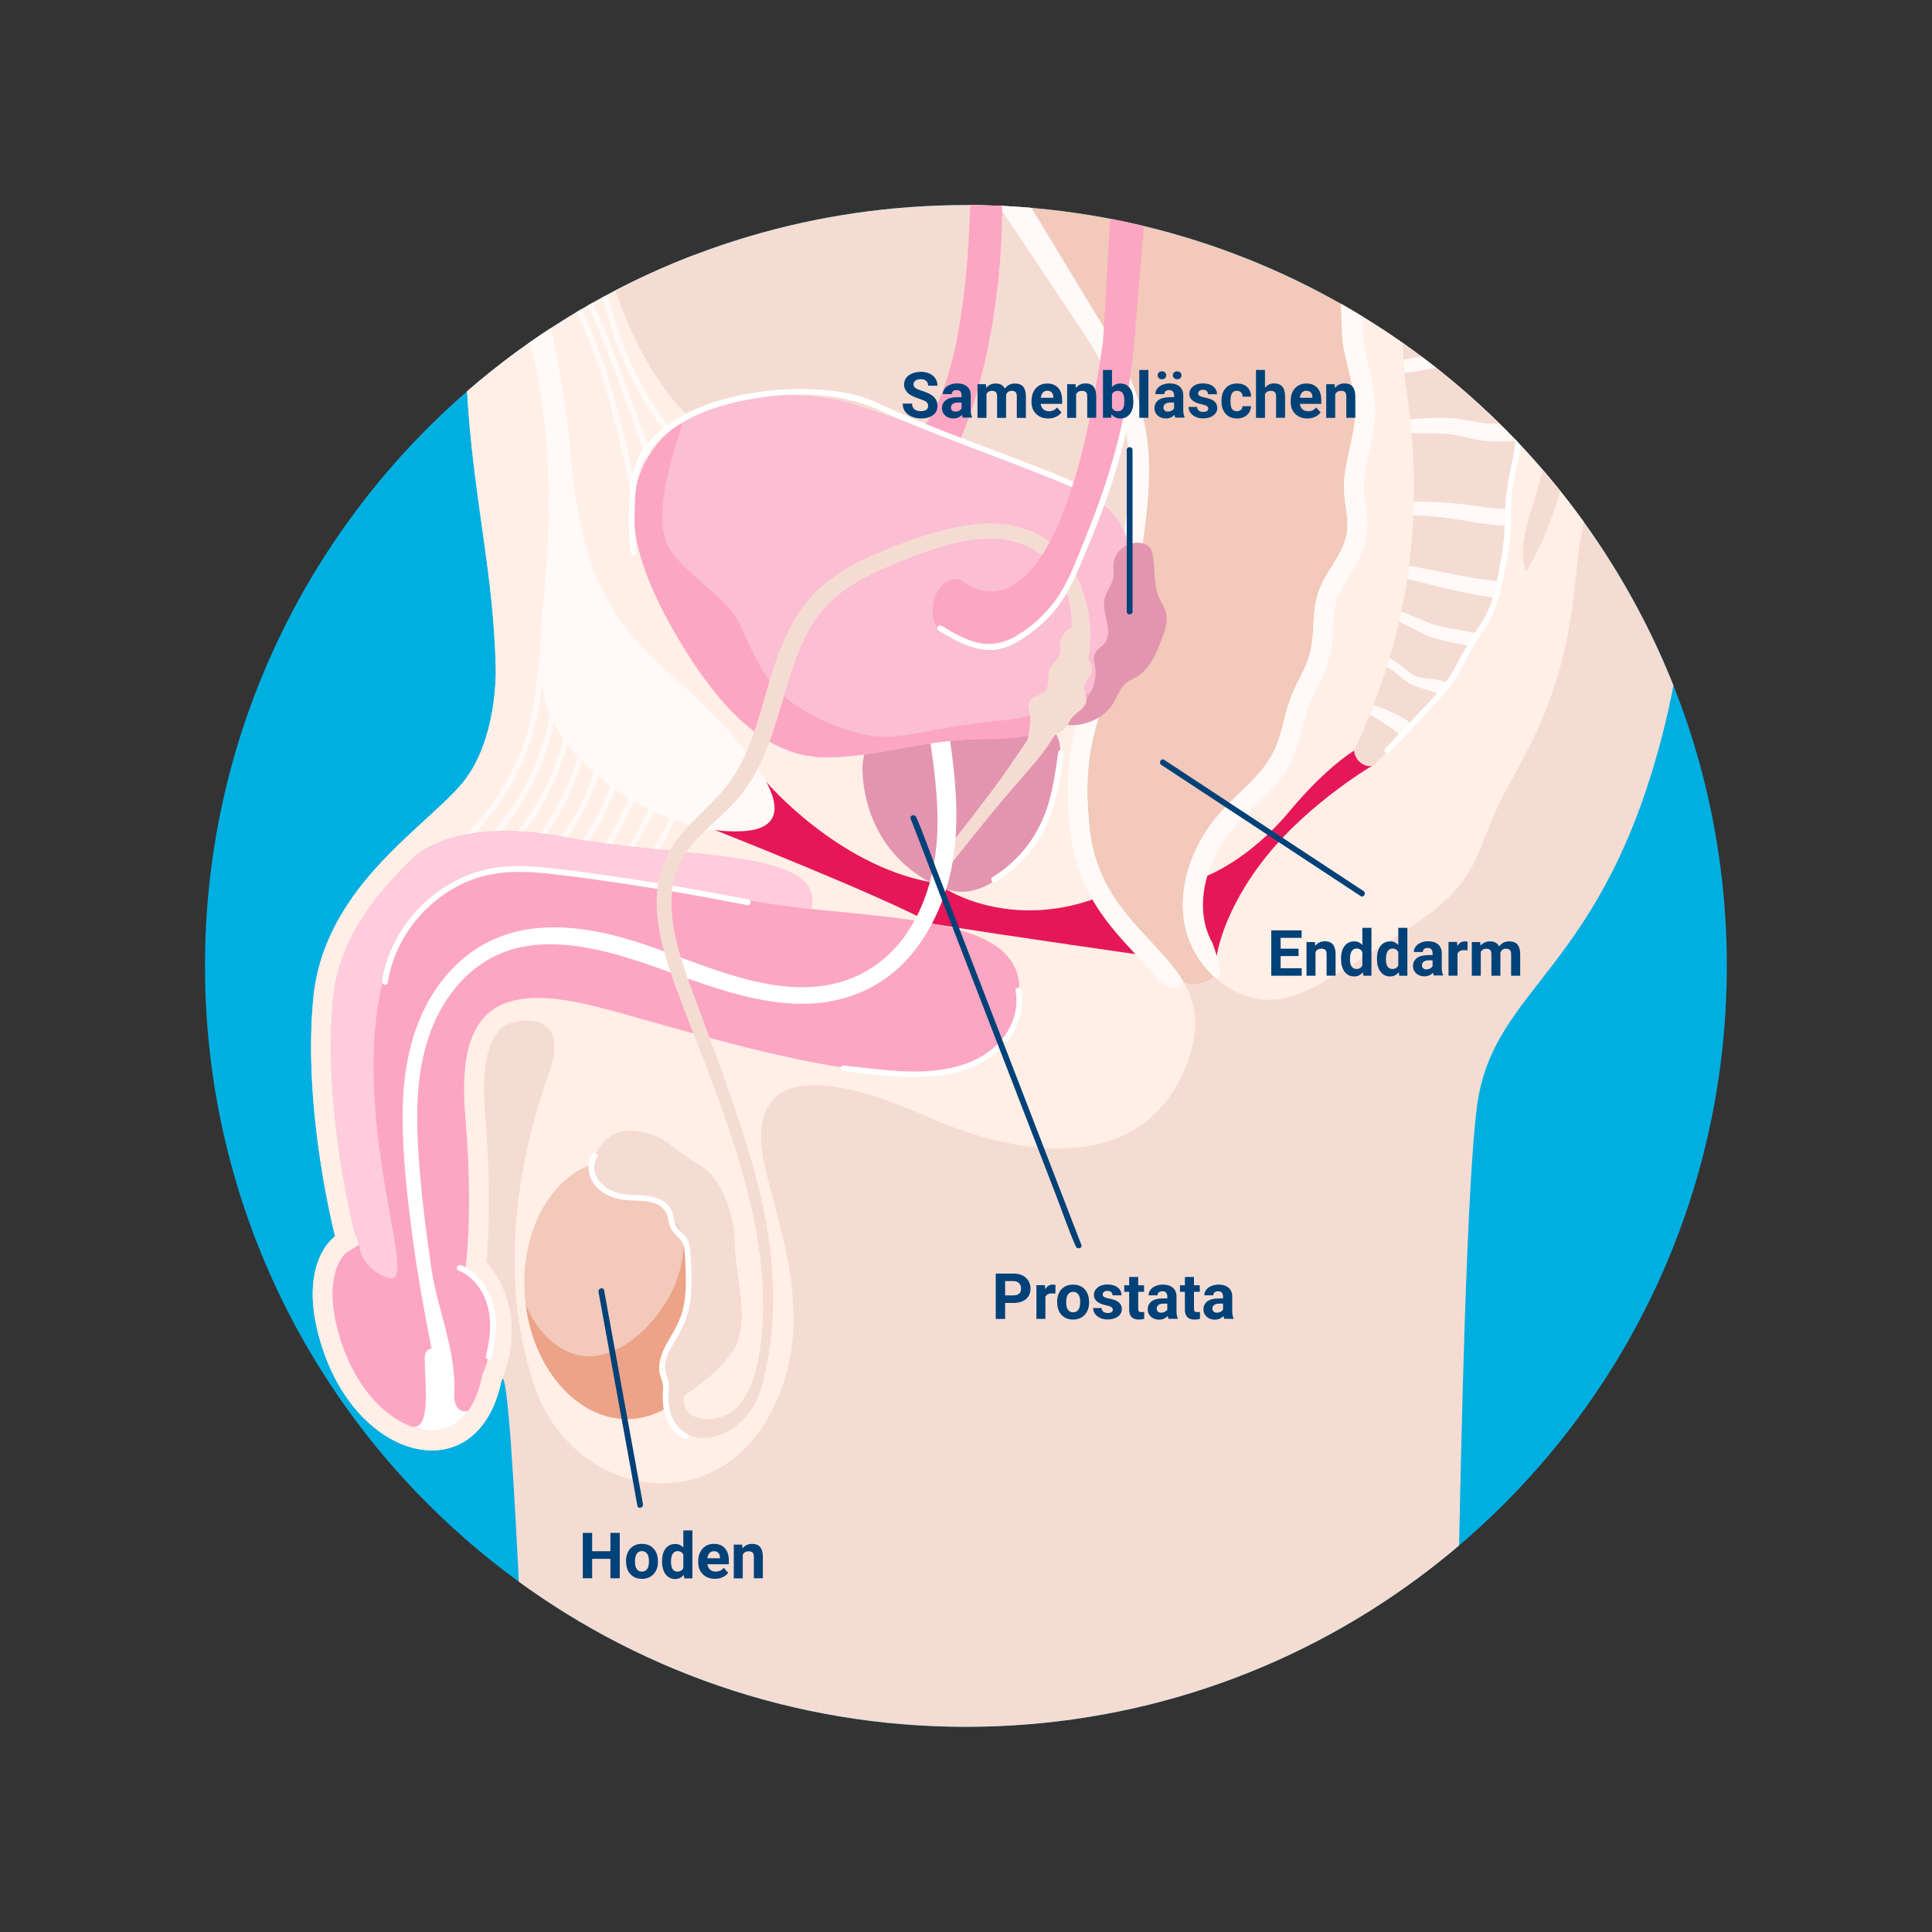 <?xml version="1.0" encoding="UTF-8"?>
<svg xmlns="http://www.w3.org/2000/svg" xmlns:xlink="http://www.w3.org/1999/xlink" version="1.1" x="0px" y="0px" viewBox="0 0 2000 2000" style="enable-background:new 0 0 2000 2000;" xml:space="preserve">
<rect x="0" y="0" width="2000" height="2000" fill="#333333" stroke="none"/>
<style type="text/css">
	.st0{fill:url(#SVGID_1_);}
	.st1{fill:#00AFE1;}
	.st2{clip-path:url(#SVGID_00000052803061622225833350000015162670273611456388_);}
	.st3{fill:#F5DCD3;}
	.st4{fill:#F2C9BA;}
	.st5{fill:#FFEFE6;}
	.st6{fill:#FFFAF7;}
	.st7{fill:#E61759;}
	.st8{fill:#FCA6C3;}
	.st9{fill:#FFCCDD;}
	.st10{fill:#E395B0;}
	.st11{fill:#FFFFFF;}
	.st12{fill:#FBBED3;}
	.st13{fill:#EDA387;}
	.st14{fill:#004178;}
	.st15{clip-path:url(#SVGID_00000034077337676390208960000003621589443756181649_);}
	.st16{fill:#F4F5F5;}
	.st17{fill:#FFD103;}
	.st18{clip-path:url(#SVGID_00000092450383618823478290000002955492825053134236_);}
	.st19{display:none;}
</style>
<g id="Слой_2">
	<g>
		<path class="st1" d="M1787.6,1000c0,260.2-126.1,490.9-320.6,634.3c-130.7,96.4-292.2,153.3-467.1,153.3    c-179.5,0-344.9-60-477.4-161.1c-188.6-143.9-310.3-371-310.3-626.6c0-231.1,99.5-438.9,258-583c32.9-29.9,68.4-57.1,106-81.1    c122.3-78.2,267.7-123.5,423.6-123.5s301.3,45.3,423.6,123.5c112.9,72.1,206.1,172.2,270,290.5    C1753.6,737.5,1787.6,864.8,1787.6,1000z"></path>
		<g>
			<defs>
				<path id="SVGID_00000026869795877471605420000005354930732841824385_" d="M1787.6,1000c0,260.2-126.1,490.9-320.6,634.3      c-130.7,96.4-292.2,153.3-467.1,153.3c-179.5,0-344.9-60-477.4-161.1c-188.6-143.9-310.3-371-310.3-626.6      c0-231.1,99.5-438.9,258-583c32.9-29.9,68.4-57.1,106-81.1c122.3-78.2,267.7-123.5,423.6-123.5s301.3,45.3,423.6,123.5      c112.9,72.1,206.1,172.2,270,290.5C1753.6,737.5,1787.6,864.8,1787.6,1000z"></path>
			</defs>
			<clipPath id="SVGID_00000013160443333356506050000011017857407880461708_">
				<use xlink:href="#SVGID_00000026869795877471605420000005354930732841824385_" style="overflow:visible;"></use>
			</clipPath>
			<g style="clip-path:url(#SVGID_00000013160443333356506050000011017857407880461708_);">
				<path class="st3" d="M1741.9,638.9c-2.8,34.3-8.6,71.2-18.2,110.6c-63,257.5-177.4,269-194.6,394.9      c-10.5,77.2-16.8,339.3-20,530.3c-134.3,99.1-300.3,157.6-480,157.6c-184.4,0-354.5-61.7-490.6-165.5      c-5.8-125-13.4-253.8-19.2-238.2c-23.2,113.5-144.4,87.3-184.5-30c-30.6-89.7,12.1-118.8,12.1-118.8s-34-129.7-22.5-247.1      c3.9-40,19.4-73.7,39.6-102.5c39-55.8,95.2-93.4,117.8-123.6c30.7-40.9,31.7-102.4,31.5-115c0-0.8,0-1.5-0.1-2.3      c-2.3-93.5-20.9-165.2-28.4-265.7c-1.9-25.6-3.1-53.2-3.1-83.4h1201.9C1683.6,340.3,1757.5,449.1,1741.9,638.9z"></path>
				<path class="st4" d="M1442.4,340.3L1398.6,827c0,0-118.4,170.4-141.5,184.4c-23.1,13.9-32.4,4.2-32.4,4.2l-191.6,3.3      L863.3,340.3L1033,183.6h315.9L1442.4,340.3z"></path>
				<path class="st5" d="M1228.6,1101.5c-42.9,111.6-166,100.2-269,54.4c-103-45.8-167.5-45.7-171.7,14.9      c-4.2,60.5,71.7,181,7.9,295.5c-61.4,110.2-204.3,80.4-242.2-30.7c-41.8-122.8-12.4-248.6,14.9-325.3      c26.1-73.2-49-54.1-52.2-43.3L363.9,930.3c39-55.8,95.2-93.4,117.8-123.6c30.7-40.9,31.7-102.4,31.5-115c0-0.8,0-1.5-0.1-2.3      c-2.9-117.3-31.5-200.3-31.5-349.1l174.2-87.1l487.8,87.1c60.1,100.6,49.1,153.1,33.4,263.3c-0.5,3.5-1,7-1.6,10.3      c-18.2,110.9-60.9,130.5-47.1,246.6C1142.8,980.1,1271.5,989.9,1228.6,1101.5z"></path>
				<g>
					<path class="st6" d="M675,427.9c9,13.2,19,25.5,30.1,36.9c2.8,2.8,7.6-1,4.8-3.8c-41.3-42.3-66.1-96.9-80-153.8l-6.5-0.7       C633.7,349.5,650,391.3,675,427.9z"></path>
					<path class="st6" d="M683.5,495.9c-13.9-38.1-27.8-76.2-41.7-114.2c-9.4-25.6-19.2-51.3-31.6-75.6h-6.9       c13.2,25.3,23.4,52.2,33.3,79c13.7,37.5,27.4,75,41.1,112.5C678.9,501.2,684.8,499.6,683.5,495.9z"></path>
					<path class="st6" d="M605.3,326.3c-3.1-6.8-6.3-13.6-9.7-20.3h-7c24.6,47.4,40.4,99,52.8,150.9c4.1,17.5,7.9,35.1,11.5,52.8       c0.8,3.9,6.7,2.2,5.9-1.6C646.2,446.2,631.4,384.1,605.3,326.3z"></path>
				</g>
				<path class="st5" d="M447,1501.5c-21.1,0-43.6-9.5-63.4-26.8c-21.3-18.6-38.2-44.9-48.8-76.1c-11.2-32.7-13.9-61-8.3-84.1      c4.9-20,14.8-30.1,18.9-33.5l1.3-1.1l0.2-0.1c-0.6-2.5-33.8-131.8-22.5-247c6.9-70.5,49.9-120.9,86.7-156.8      c1.1-1.1,2.3-2.2,3.4-3.3l0.4-0.4l0.4-0.3c11-9.6,43.5-31.9,107.6-31.9c20.3,0,42.5,2.2,65.7,6.7c34.1,6.5,70.8,10.2,106.2,13.7      c76.3,7.6,136.5,13.6,158.4,45.3c2.9,4.2,5.8,9.9,7.2,17c47.8,4.6,89.2,8.7,123.2,16.5c26.7,6.1,64.2,17.7,82,47.1      c14,23.2,13.7,52.2-1.1,88.6c-15.4,37.9-55.7,57.2-119.8,57.2c-82.9,0-193.4-31.2-274.1-54c-29.8-8.4-55.6-15.7-73-19.4      c-15.6-3.3-29.4-5-41-5c-18.9,0-32,4.4-40.3,13.4c-13,14.2-17.8,43.5-14.1,87.2c6.6,79.5,3.3,130.8,1.1,151.7      c5,5.7,11.2,14.1,16.3,25.2c9,19.4,16.6,51.4,1.5,93.5l-0.6,1.6l-0.8,1.5c-0.2,0.3-0.3,0.7-0.5,1l0,0      C509.8,1474.9,483.4,1501.5,447,1501.5z"></path>
				<g>
					<g>
						<g>
							<path class="st6" d="M564.1,666.4c-5.1,10.3-7,21.6-8.2,33c-1.1,10.3-1.8,20.5-3.5,30.6c-3.2,18.5-8.6,36.7-15.9,53.8         c-7.4,17.3-16.8,33.8-27.9,49.1c-10.9,15.1-23.7,29.1-37.7,41.4c-14,12.3-29.5,23-46.1,31.7c-2.1,1.1-4.2,2.2-6.3,3.2         c-1.5,0.7-1.8,2.8-1.1,4.1c0.9,1.5,2.6,1.8,4.1,1.1c17.2-8.4,33.3-18.9,48-31c14.7-12.2,28-26,39.7-41.2         c11.6-15,21.5-31.3,29.5-48.6c8-17.3,14.2-35.5,18-54.2c2-9.9,3.3-19.8,4.2-29.8c1-11,1.8-22.2,5.3-32.8c0.8-2.5,1.8-5,3-7.4         c0.7-1.5,0.4-3.2-1.1-4.1C566.8,664.5,564.8,664.9,564.1,666.4L564.1,666.4z"></path>
						</g>
					</g>
					<g>
						<g>
							<path class="st6" d="M582.2,683.7c-8.8,19.3-10,40.4-14.1,60.9c-3.5,17.3-8.8,34.4-15.8,50.5c-7.1,16.3-15.9,31.9-26.2,46.3         c-10.2,14.2-22,27.4-35.2,39.1c-13.2,11.6-27.7,21.7-43.3,29.8c-2,1-4,2-6,3c-1.5,0.7-1.8,2.8-1.1,4.1         c0.9,1.5,2.6,1.8,4.1,1.1c16.2-7.8,31.4-17.6,45.2-29.2c13.8-11.5,26.2-24.6,37.1-38.9c10.8-14.2,20.1-29.5,27.6-45.7         c7.7-16.3,13.7-33.5,17.8-51.1c4.6-19.8,5.5-40.4,12.3-59.7c0.9-2.4,1.8-4.9,2.9-7.2c0.7-1.5,0.4-3.2-1.1-4.1         C585,681.8,582.9,682.2,582.2,683.7L582.2,683.7z"></path>
						</g>
					</g>
					<g>
						<g>
							<path class="st6" d="M600,701.7c-7.9,18.8-11.4,38.8-16,58.6c-3.8,16.1-9.1,31.9-15.8,46.9c-6.8,15.1-15,29.6-24.7,43.1         c-9.5,13.3-20.5,25.6-32.7,36.4c-12.3,10.9-25.9,20.3-40.6,27.7c-1.8,0.9-3.7,1.8-5.6,2.7c-1.5,0.7-1.8,2.8-1.1,4.1         c0.9,1.5,2.6,1.8,4.1,1.1c15.3-7.2,29.5-16.4,42.4-27.2c12.9-10.8,24.4-23.1,34.6-36.5c10.1-13.4,18.8-27.8,26-42.9         c7.3-15.3,13.1-31.3,17.4-47.7c2.4-9.1,4.2-18.4,6.3-27.6c2.3-10.2,5-20.4,8.5-30.2c0.9-2.4,1.8-4.8,2.8-7.2         c0.6-1.5-0.7-3.3-2.1-3.7C602,699.1,600.6,700.2,600,701.7L600,701.7z"></path>
						</g>
					</g>
					<g>
						<g>
							<path class="st6" d="M618.1,718.9c-7.2,18.3-12.4,37.2-17.6,56.1c-4.1,15-9.2,29.7-15.7,43.7c-6.5,14.1-14.3,27.7-23.4,40.3         c-8.9,12.4-19.2,23.9-30.6,34c-11.4,10.1-24.1,18.8-37.8,25.6c-1.8,0.9-3.5,1.7-5.3,2.5c-1.5,0.7-1.8,2.8-1.1,4.1         c0.9,1.5,2.6,1.8,4.1,1.1c14.3-6.6,27.7-15.1,39.8-25.2c12.1-10,22.8-21.5,32.3-34c9.5-12.5,17.7-26,24.6-40.2         c7-14.2,12.7-29,17.1-44.2c2.6-9,4.9-18,7.6-27c2.8-9.5,5.7-19,9.2-28.4c0.8-2.3,1.7-4.6,2.6-6.9c0.6-1.5-0.7-3.3-2.1-3.7         C620.1,716.4,618.7,717.4,618.1,718.9L618.1,718.9z"></path>
						</g>
					</g>
					<g>
						<g>
							<path class="st6" d="M636.3,736.2c-6.5,17.6-12.5,35.3-18.4,53c-4.7,14.2-9.6,28.1-16.1,41.5c-6.3,13-13.6,25.5-22.1,37.1         c-8.3,11.5-17.9,22.1-28.6,31.5c-10.7,9.4-22.6,17.4-35.4,23.6c-1.6,0.8-3.2,1.5-4.9,2.3c-1.5,0.7-1.8,2.8-1.1,4.1         c0.9,1.5,2.6,1.7,4.1,1.1c13.4-6,25.9-13.9,37.2-23.2c11.3-9.3,21.3-20,30.2-31.5c8.9-11.6,16.6-24,23.2-37         c6.7-13.1,12.2-26.8,16.8-40.8c5.9-17.9,11.9-35.7,18.2-53.4c0.8-2.2,1.6-4.5,2.4-6.7c0.6-1.5-0.6-3.3-2.1-3.7         C638.3,733.7,636.8,734.7,636.3,736.2L636.3,736.2z"></path>
						</g>
					</g>
					<g>
						<g>
							<path class="st6" d="M654.4,753.5c-5.7,16.4-11.8,32.6-18,48.8c-5.2,13.5-10.2,26.9-16.8,39.8c-6.1,12-13,23.6-21.1,34.4         c-7.9,10.6-16.9,20.5-26.9,29.1c-10,8.7-21.2,16-33.2,21.7c-1.5,0.7-3,1.4-4.6,2c-1.5,0.6-1.8,2.8-1.1,4.1         c0.9,1.5,2.6,1.7,4.1,1.1c12.6-5.4,24.3-12.7,34.9-21.3c10.5-8.5,20-18.4,28.3-29c8.5-10.8,15.9-22.4,22.3-34.6         c6.7-12.7,12.1-25.9,17.2-39.2c6.3-16.3,12.5-32.6,18.3-49c0.7-2.1,1.5-4.2,2.2-6.3c0.5-1.5-0.6-3.3-2.1-3.7         C656.5,751,654.9,752,654.4,753.5L654.4,753.5z"></path>
						</g>
					</g>
					<g>
						<g>
							<path class="st6" d="M672.5,770.8c-4.8,14.8-10.5,29.4-16.6,43.8c-5.5,12.9-11,25.9-17.5,38.3c-11.6,22-26.5,42.5-45.5,58.7         c-10.5,8.9-22.4,16.3-35.1,21.6c-1.5,0.6-2.6,2-2.1,3.7c0.4,1.4,2.2,2.7,3.7,2.1c23.9-9.8,44.2-26.4,60.3-46.4         c8.1-10.1,15.3-20.9,21.5-32.2c6.7-12.1,12.2-24.7,17.7-37.4c7.1-16.6,13.8-33.3,19.4-50.5c0.5-1.5-0.6-3.3-2.1-3.7         C674.6,768.2,673,769.2,672.5,770.8L672.5,770.8z"></path>
						</g>
					</g>
					<g>
						<g>
							<path class="st6" d="M690.7,788.1c-4.2,13.5-9.2,26.7-14.9,39.7c-5.4,12.3-11.3,24.4-17.9,36.1         c-11.4,20.2-25.6,39.1-43.7,53.8c-10,8.1-21.3,14.9-33.3,19.5c-1.5,0.6-2.6,2-2.1,3.7c0.4,1.4,2.2,2.7,3.7,2.1         c22.6-8.6,41.9-23.9,57.4-42.3c16.4-19.5,28.4-42.1,39-65.1c6.8-14.9,12.8-30.1,17.6-45.8C697.6,786,691.8,784.4,690.7,788.1         L690.7,788.1z"></path>
						</g>
					</g>
					<g>
						<g>
							<path class="st6" d="M708.8,805.3c-7.1,24.3-17.3,47.7-30.4,69.4c-11.2,18.6-25.1,35.9-42.6,49.1         c-9.7,7.3-20.4,13.3-31.9,17.3c-1.5,0.5-2.5,2.1-2.1,3.7c0.4,1.5,2.2,2.6,3.7,2.1c21.5-7.4,40.1-21.2,55.2-38         c16.1-17.9,28.5-39,38.5-60.8c6.1-13.3,11.2-27.1,15.3-41.2C715.7,803.2,709.9,801.6,708.8,805.3L708.8,805.3z"></path>
						</g>
					</g>
					<g>
						<g>
							<path class="st6" d="M726.9,822.6c-6.1,21.9-14.3,43.3-26.3,62.6c-11,17.7-25.2,33.5-42.6,45.2c-9.5,6.4-19.9,11.4-30.9,14.7         c-3.7,1.1-2.1,6.9,1.6,5.8c20.5-6.1,38.8-18,53.9-33.1c16-16,28.1-35.6,37.1-56.3c5.3-12.1,9.5-24.6,13.1-37.3         C733.8,820.5,728,818.9,726.9,822.6L726.9,822.6z"></path>
						</g>
					</g>
				</g>
				<path class="st7" d="M793.3,809.5c0,0,72.5,85.3,169.2,103.6c16.8,7.3,16.8,7.3,16.8,7.3s64.9,42.4,155.3,9.5      c11.1,32.9,54.9,59.8,54.9,59.8s-141.8-20-224.8-33.5c-49.8-28-224.7-97-224.7-97S763,822.5,793.3,809.5z"></path>
				<path class="st3" d="M1177.1,603.6c-0.5,3.5-1,7-1.6,10.3h-105.2c0,0-193.5-110.1-302.6-147.7      c-109.1-37.6-145.2-216.4-145.2-216.4l391.4-82.2c31.4,52.6,128.4,166.8,154.2,241.3C1191.6,476.9,1184.6,551,1177.1,603.6z"></path>
				<path class="st8" d="M1045.5,1067.1c-42.9,105.9-349.1-8.6-443.6-28.6c-94.4-20-128.8,14.3-120.2,117.3c8.6,103,0,157.4,0,157.4      s44.6,35.6,20.1,104.3c-0.7,1.2-1.3,2.4-1.8,3.8l-0.6,1.5l-0.3,1.6c-3.1,15.1-8.1,27.4-14.8,36.6c-7.1,9.8-16,16.1-26.5,18.6      c-3.4,0.8-7.1,1.2-10.9,1.2c-1.9,0-3.8-0.1-5.7-0.3c-4.8-0.5-9.8-1.7-14.7-3.5c-9.9-3.6-20-9.7-29.4-17.9      c-18.6-16.3-33.4-39.5-42.9-67.2c-23.5-68.9,1.4-92.7,4.5-95.3l13.1-7.8l-5-14.3c-0.3-1.3-32.9-127.7-22-239.9      c3-30.9,13.7-57.7,28.4-81.4c14.7-23.7,33.3-44.3,52.2-62.8c1.1-1.1,2.2-2.2,3.3-3.2c11.7-10.2,55.5-39.7,156-20.6      c120.2,22.9,271.9,11.4,254.7,74.4c39.6,3.9,76,7.1,107.2,11.9c6.2,1,12.3,2,18.1,3.1C1037,969.9,1074.4,995.7,1045.5,1067.1z"></path>
				<path class="st6" d="M1131.9,360.8c47.4,83.5,40.8,129.5,26.9,225.9c-0.7,4.5-1.3,9.2-2,14c-6.6,46.5-17.5,76.1-28,104.8      c-16,43.7-29.8,81.5-20.7,157.6c7.2,60.3,40.9,96.4,67.9,125.3c8.8,9.5,16.8,18,23.3,26.5c9.8,8.3,20.2,12.6,25.3,0.7      c-26.6-44.6-86.7-75.5-96.2-155c-14.3-119.6,31.5-136.8,48.7-257c15.4-107.6,26.2-160.1-29.3-256.2      c-1.3-2.3-105.2-173.7-106.6-176.1l-27.4,12.4C1019,190.5,1128.5,354.2,1131.9,360.8z"></path>
				<path class="st4" d="M656,1468.7c-53.8,4.9-102.8-47.5-111.8-118.1c-0.3-2.2-0.5-4.4-0.7-6.6c-6.7-73.9,32.8-138,88.2-143      c10.3-0.9,20.4,0.2,30.1,3.2c42.5,13.1,76.9,61.3,82.4,121.5C750.9,1399.7,711.4,1463.7,656,1468.7z"></path>
				<path class="st8" d="M889.4,456.6c0,0,111.4,82.8,115.7-276.4c24.2-3,31.2-3.8,31.2-3.8s10.1,118.3-29.3,244.2      s-109.5,96.8-126.5,93.2C853.7,508.2,859.4,451.8,889.4,456.6z"></path>
				<path class="st9" d="M839.4,941.2c-107.2-11.9-217.3-43.6-311.8-40.4c-94.5,3.1-141.7,78.7-140.9,204.7      c0.8,125.9,43.3,226.7,15,217.3c-28.3-9.4-29.9-33.8-29.9-33.8l-5-14.3c-0.3-1.3-32.9-127.7-22-239.9      c3-30.9,13.7-57.7,28.4-81.4c14.7-23.7,33.3-44.3,52.2-62.8c1.1-1.1,2.2-2.2,3.3-3.2c11.7-10.2,55.5-39.7,156-20.6      C704.9,889.7,856.6,878.3,839.4,941.2z"></path>
				<path class="st10" d="M964.9,730.8c0,0-75,9-72,69s39.2,103.9,86.4,120.6c47.2,16.7,100.9-44,116.6-123.6      C1109,730.8,1052,736.8,964.9,730.8z"></path>
				<path class="st3" d="M1099.4,703.9c-5.1,13.2-30.2,30.2-31,44.3c-0.8,14.9-5,17.7-13.1,30c-17.8,27.1-37.7,52.9-57.6,78.5      c-10,12.9-20.1,25.8-30.1,38.7c-4.9,6.3,3.8,15.2,8.9,8.9c21.3-26.5,42.2-53.4,64.2-79.3c10-11.7,20.1-23.3,30.1-34.9      c9.3-10.8,17.5-23.1,25.1-35.1c7.8-12.3,14.9-25.4,20.5-39.1C1110.8,711.7,1105.2,707.7,1099.4,703.9z"></path>
				<path class="st11" d="M985.4,896.7c-3.9,20.7-10.8,40.9-20.7,59.5c-6.2,11.8-13.7,22.9-22.3,33.1      c-23.6,27.9-56.4,44.6-92.6,48.7c-39,4.5-78.7-5.4-115.5-17.4c-37.4-12.1-73.7-27.7-112.2-36.5c-35.8-8.1-74.9-11.2-108.9,5.2      c-30.7,14.7-52.7,42.4-65.4,73.4c-15.4,37.6-17.3,79-15.3,119.2c2.2,43.3,7.6,86.7,13.8,129.6c6.3,43.8,25.9,86,24,130.2      c-0.8,18.3,8.1,20.1,14.1,19.3c-7.1,9.8-16,16.1-26.5,18.6c-3.4,0.8-7.1,1.2-10.9,1.2c-1.9,0-3.8-0.1-5.7-0.3      c-4.8-0.5-9.8-1.7-14.7-3.5c-0.1-0.1-0.2-0.1-0.2-0.1c20.6,3.9,13-46.9,13.3-72.1c0.1-5.1,3.3-8.1,7-8.9      c-7.3-37.3-14.2-74.6-19.2-112.2c-5.8-43-10.9-86.7-10.7-130.1c0.2-39,6.4-78.3,24.5-113.1c16.4-31.3,41.9-57.1,74.9-70.3      c35.3-14.1,75.2-11.9,111.6-3.7c38.6,8.7,74.6,24.7,112,37.3c36.1,12.2,75.4,22.3,113.7,16.5c34.8-5.3,65-24.5,84.8-53.6      c3-4.5,5.8-9,8.4-13.7c14.4-26.3,21.4-55.9,23.3-85.8c2.7-44.5-5.8-87.9-11.3-131.8c-1.3-10.9,16.9-13.1,19-2.6      c2.1,10.5,3.9,21.1,5.5,31.7C989.6,808.2,993.6,853,985.4,896.7z"></path>
				<g>
					<path class="st12" d="M1167.6,589.3c-3.6,60-16,99.4-33,125.4c-32.6,49.7-82.4,50-120.7,50.5c-58.3,0.7-96.3,16.8-153.7,18.8       c-57.4,2-106.6-36.9-156.8-120.9c-50.2-84-64.6-151.7-23.5-202.9c7-8.8,15.9-16.4,26-22.9c49.1-31.5,129.3-36.4,186.9-16       c69.5,24.6,133.4,41,213.1,77.9C1185.7,536,1167.6,589.3,1167.6,589.3z"></path>
					<g>
						<path class="st8" d="M1134.6,714.7c-32.6,49.7-82.4,50-120.7,50.5c-58.3,0.7-96.3,16.8-153.7,18.8        c-57.4,2-106.6-36.9-156.8-120.9c-50.2-84-64.6-151.7-23.5-202.9c7-8.8,15.9-16.4,26-22.9c-1,3.5-1.7,7.1-2.2,10.7        c0,0-28.9,78.1-13.7,113.9c12.4,29.1,64.2,56.5,76.6,85.7C779.2,677,793,708,819,726.7c28,20.1,75,40.2,109.2,35.5        c34.1-4.7,70.5-13.3,104.8-16C1071.5,743.3,1099.5,729.7,1134.6,714.7z"></path>
					</g>
					<g>
						<g>
							<path class="st11" d="M658.9,572c-2-15.1-2.3-30.6-1.8-45.8c0.4-14.6,0.9-30.7,6.4-44.4c7.9-20,26.8-35.3,45-45.6         c18.3-10.4,38.6-16.9,59.2-21.2c46.5-9.8,98.6-10.4,142.4,9.5c31.1,14.2,62.9,26.5,94.9,38.7c38.3,14.7,77,28.8,114.6,45.4         c3.5,1.5,6.6-3.6,3-5.2c-67.5-29.7-138.2-51.4-205.2-82.2c-10.3-4.7-20.7-9.4-31.7-12.3c-11.6-3-23.6-4.5-35.5-5.4         c-24.3-1.8-48.9-0.6-72.9,3.5c-41.1,7-86.6,23-111.6,58.5c-10.9,15.5-13.1,33.9-14.2,52.4c-1,17.9-0.9,36.2,1.4,54         C653.4,575.8,659.5,575.9,658.9,572L658.9,572z"></path>
						</g>
					</g>
				</g>
				<g>
					<path class="st13" d="M656,1468.7c-53.8,4.9-102.8-47.5-111.8-118.1c1.8,4.2,3.8,8.3,6,12.3c11.5,20.5,30.5,37.9,53,40.7       c23.9,3,47.1-10.7,64.6-28.1c23.1-23.1,39.8-54.9,39.9-88.4c0.1-33.5-18.8-67.9-48.8-79.3l2.9-3.5       c42.5,13.1,76.9,61.3,82.4,121.5C750.9,1399.7,711.4,1463.7,656,1468.7z"></path>
				</g>
				<g>
					<g>
						<path class="st11" d="M401.4,1017.2c7.2-46.9,40.9-88,84.9-105.6c26.9-10.8,55.3-10.2,83.7-7c32.3,3.6,64.6,8.4,96.7,13.4        c35.7,5.6,71.2,12,106.6,19c3.8,0.7,5.4-5,1.6-5.8c-65.6-13-131.7-23.7-198.1-31.8c-29.6-3.6-59.7-5.4-88.2,4.9        c-22.3,8.1-42.4,21.9-58.3,39.5c-18.1,20.1-30.7,45-34.8,71.8C395,1019.4,400.8,1021.1,401.4,1017.2L401.4,1017.2z"></path>
					</g>
				</g>
				<path class="st6" d="M767.6,860.5c-83.2,3.8-182.2-65.3-201.6-129.7c-19.4-64.4,9.7-136.3,0-264.6      c-4.3-56.8-13.1-97.9-21.5-125.9h26c7.7,34.1,15.8,79.9,21.1,136.8c12.7,136.8,52,175.7,111.7,229.2      C763.1,759.8,850.9,856.7,767.6,860.5z"></path>
				<path class="st3" d="M766.3,1378.5c-1.1,6.1-2.9,11.7-5.6,16.6c-0.6,1-1.2,2.1-1.9,3.1c-6.4,10.1-16.3,20-26.3,28.5      c-16.8,14.2-33.6,24.3-33.6,24.3s-19.8-15-9-49.6c10.4-33.2,22.4-21.9,23.4-71.2c0.1-2.2,0.1-4.5,0.1-6.9      c0-57.3-12.2-47.9-23.4-73c-11.2-25.2-74.8,1.3-77.7-45c0,0,9.8-38.6,44.4-34.6c34.6,4,40.9,21,66.1,34.6      c25.2,13.5,37.8,54.5,37.8,82.8C760.6,1311.5,771.4,1349.9,766.3,1378.5z"></path>
				<path class="st3" d="M1127.5,676.3c3.5-24,0.1-47.5-8.6-70c-8.5-21.9-23.1-41.5-44.1-52.8c-25.3-13.6-54.5-13.7-82.1-8.3      c-27.8,5.5-54.6,15-80.7,25.9c-26,10.8-51.6,24.3-71,45.3c-34.7,37.5-43.3,89.3-58.6,136.2c-7.4,22.6-16.9,45.2-32.2,63.6      c-16.9,20.3-38.4,36.3-53.3,58.4c-34.5,51.3-9.4,115.7,10.3,167.6c22.4,58.8,46.5,117.2,63.1,178      c16.1,59.1,25.6,121.7,15.4,182.7c-3.9,23.4-13.4,55.4-38.7,63.8c-9.5,3.2-22.5,3.8-31.3-2.1c-6.7-4.5-8.6-11.8-7.6-19.8      c0.7-5.4,3.8-12.7,9.8-14.9c3.7-1.4,6.3-4.6,5.7-8.7c-0.5-3.5-3.8-7.3-7.8-6.9c-11.5,1.3-20.5,7.6-24.9,18.4      c-3.8,9.3-4.1,20.5-0.6,30c4.3,11.7,13.4,19.9,25.2,23.8c12.8,4.3,26.2,1.5,37.8-4.7c11.4-6.1,20.9-16.1,27.3-27.2      c6.6-11.6,9.5-24.5,12.3-37.4c6.5-29.6,8.3-60.5,7.1-90.7c-2.5-61.9-19.9-122.2-39.7-180.5c-10.3-30.2-21.5-60-32.5-90      c-10.5-28.6-22.2-57.3-28.8-87.2c-5.9-27.1-6.7-56.4,7.8-81c13.6-23,36.6-38.6,54.4-58.2c34.5-38.1,43.4-89.9,59-137.2      c7.5-22.7,17.2-45.3,33.4-63.1c18.6-20.5,43.7-33.6,68.9-44c25.9-10.7,53.1-21.7,80.9-26.1c25.8-4,54.3-1.4,75,16      c37.1,31.3,36.8,86.4,20.7,128.4c0,0.1,0,0.1-0.1,0.2c5.8,3.8,11.4,7.8,17,12C1121.6,703.1,1125.6,689.9,1127.5,676.3z"></path>
				<g>
					<path class="st10" d="M1081.8,736.4c13.1,3.8,28.1,0.5,38.4-8.6c10.3-9,15.5-23.4,13.5-37c-0.7-4.7-2.2-9.6-0.4-13.9       c1.9-4.6,6.9-6.9,10.1-10.8c10.1-12.6-3.7-31.4,0.2-47.1c1.8-7.4,7.5-13.4,8.9-20.8c0.9-4.9-0.2-9.9,0.2-14.8       c1.3-14.1,17.3-24.9,30.9-20.7c2.6,0.8,5.2,2.1,6.9,4.3c1.5,2,2.2,4.5,2.7,7c2.8,14.7,0.7,30.4,6.5,44.2       c2.3,5.5,5.9,10.4,7.3,16.2c2.3,9.2-1.1,18.8-4.5,27.6c-5.7,14.8-12.2,30.7-25.9,38.7c-3.4,2-7.2,3.4-10.4,5.9       c-6.5,5.1-9.2,13.5-13.3,20.7c-14.2,24.1-50.8,31.1-72.9,13.9"></path>
				</g>
				<g>
					<path class="st3" d="M1064,765.2c1.5-9.8,3.7-19.9,1.5-29.5c-0.7-3.1-1.4-6.6-0.1-9.5c2.8-5.9,11.6-5.7,16.2-10.5       c5.7-5.9,2-16.1,5.3-23.7c2.5-5.6,8.6-9.2,10.2-15.2c1.3-4.7-0.7-9.9,0.7-14.6c1-3.4,3.5-6,5.9-8.6c3.6-3.7,8.4-7.7,13.2-5.9       c3.8,1.4,5.4,5.9,5.5,9.9s-0.9,8.1-0.4,12c1.2,9.2,10.2,17.1,8,26.1c-1.4,5.7-7.1,9.9-7.6,15.8c-0.3,4.5,2.6,8.8,2.3,13.3       c-0.3,4-2.9,7.4-5.9,10c-3,2.6-6.4,4.8-8.9,7.9c-2.4,3-3.8,6.6-6.1,9.7c-6.5,8.8-18.5,11-29.4,12.5"></path>
				</g>
				<g>
					<path class="st5" d="M1680.1,383.2c-0.9,53.4-28.2,102.4-40.1,154.4c-7.5,33-8.7,67-13.8,100.4c-7,46.7-21.5,92.4-42.8,134.6       c-12.3,24.4-26.8,47.6-37.6,72.7c-8.9,20.5-15.3,42.2-27.4,60.9c-17.1,26.4-43.9,44.7-70.3,61.7       c-22.2,14.4-44.7,28.5-67.4,42.2c-18,10.9-36.9,21.9-57.8,24.4c-24.2,3-47.9-6.7-65.9-23.3c-0.9-0.8-1.8-1.7-2.7-2.6       c-0.9-0.9-1.7-1.8-2.6-2.7c-0.4-0.5-0.9-0.9-1.3-1.4c-0.7-0.8-1.4-1.6-2.1-2.4c-0.3-0.3-0.5-0.6-0.8-0.9       c-0.6-0.8-1.3-1.6-1.9-2.4c-1.5-2-3-4-4.4-6c-0.3-0.5-0.7-1-1-1.6c-0.3-0.5-0.7-1-1-1.6c-0.3-0.5-0.6-1.1-1-1.6       c-0.3-0.5-0.6-1.1-0.9-1.6c-0.3-0.5-0.6-1.1-0.9-1.6c-0.3-0.5-0.5-1-0.8-1.4c-0.4-0.7-0.7-1.4-1.1-2.1       c-0.2-0.5-0.5-0.9-0.7-1.4c0,0,0-0.1,0-0.1c-0.2-0.5-0.5-1-0.7-1.5c0-0.1-0.1-0.2-0.1-0.3c-0.2-0.5-0.5-1-0.7-1.6       c-0.2-0.6-0.5-1.1-0.7-1.7c-0.2-0.6-0.5-1.2-0.7-1.7c-0.3-0.7-0.5-1.4-0.8-2.1c-0.2-0.5-0.3-0.9-0.5-1.4       c-0.2-0.6-0.4-1.2-0.6-1.8c-0.2-0.6-0.4-1.2-0.5-1.8c-0.2-0.6-0.4-1.2-0.5-1.8c-0.3-1.2-0.6-2.3-0.9-3.5       c-9.7-43.1,8.1-89,37.9-121.6c18.3-20,41.3-36.6,53.4-61c8.9-18,10.9-38.6,18.2-57.3c5.8-14.8,14.9-28.2,19.1-43.5       c5.7-20.8,1.9-43.4,8.8-63.9c7.4-22.2,26.8-39.8,29.9-63c1.8-13.8-2.4-27.6-3.1-41.5c-1.5-28.8,12.1-56.6,11.7-85.5       c0-0.4,0-0.9,0-1.4c-0.3-11.3-3-22.8-5.8-34.2c0,0,0-0.1,0-0.1c-2.4-9.4-4.9-18.7-6.4-27.9c-0.7-4.1-1.2-8.1-1.4-12.2       c-0.7-13.8-2.8-74.9-2.7-74.8l23.7,5.5l265.1,61.8C1678.6,354.3,1680.3,368.6,1680.1,383.2z"></path>
				</g>
				<path class="st7" d="M1249.7,906.5c0,0,43.1-16.2,85.1-66.6c42-50.4,71.8-65.8,71.8-65.8l17,16.7c0,0-65.8,37.8-112,94.9      c-46.2,57.1-52.1,104-52.1,104S1223.6,984.9,1249.7,906.5z"></path>
				<g>
					<path class="st6" d="M1417.3,469.3c-3.1,13.7-5.9,26.6-5.3,38.8c0.2,4.1,0.9,8.6,1.6,13.4c1.4,9.5,3,20.3,1.4,31.9       c-2.4,17.6-11.1,31.8-18.9,44.3c-4.9,7.8-9.4,15.2-11.9,22.5c-2.7,8.2-3.3,17.9-3.9,28.3c-0.6,11.1-1.3,22.6-4.6,34.5       c-3,11.1-7.8,20.6-12.4,29.8c-2.8,5.5-5.4,10.7-7.4,15.8c-2.7,7-4.7,14.6-6.8,22.7c-3,11.8-6.2,24-12.1,36.1       c-10,20.2-25.2,34.8-40,49c-5.9,5.7-11.5,11.1-16.6,16.7c-27.9,30.5-40.5,70.1-33,103.2c1.6,7,4.3,13.8,7.8,20.1       c16.3,45.2,1.9,35,1.9,35c-0.9-0.8-1.8-1.7-2.7-2.6c-0.9-0.9-1.7-1.8-2.6-2.7c-0.4-0.5-0.9-0.9-1.3-1.4       c-0.7-0.8-1.4-1.6-2.1-2.4c-0.3-0.3-0.5-0.6-0.8-0.9c-0.6-0.8-1.3-1.6-1.9-2.4c-1.5-2-3-4-4.4-6c-0.3-0.5-0.7-1-1-1.6       c-0.3-0.5-0.7-1-1-1.6c-0.3-0.5-0.6-1.1-1-1.6c-0.3-0.5-0.6-1.1-0.9-1.6c-0.3-0.5-0.6-1.1-0.9-1.6c-0.3-0.5-0.5-1-0.8-1.4       c-0.4-0.7-0.7-1.4-1.1-2.1c-0.2-0.5-0.5-0.9-0.7-1.4c0,0,0-0.1,0-0.1c-0.2-0.5-0.5-1-0.7-1.5c0-0.1-0.1-0.2-0.1-0.3       c-0.2-0.5-0.5-1-0.7-1.6c-0.2-0.6-0.5-1.1-0.7-1.7c-0.2-0.6-0.5-1.2-0.7-1.7c-0.3-0.7-0.5-1.4-0.8-2.1       c-0.2-0.5-0.3-0.9-0.5-1.4c-0.2-0.6-0.4-1.2-0.6-1.8c-0.2-0.6-0.4-1.2-0.5-1.8c-0.2-0.6-0.4-1.2-0.5-1.8       c-0.3-1.2-0.6-2.3-0.9-3.5c-9.7-43.1,8.1-89,37.9-121.6c18.3-20,41.3-36.6,53.4-61c8.9-18,10.9-38.6,18.2-57.3       c5.8-14.8,14.9-28.2,19.1-43.5c5.7-20.8,1.9-43.4,8.8-63.9c7.4-22.2,26.8-39.8,29.9-63c1.8-13.8-2.4-27.6-3.1-41.5       c-1.5-28.8,12.1-56.6,11.7-85.5c0-0.4,0-0.9,0-1.4c-0.3-7.1-2.6-19.4-5.8-34.2c0,0,0-0.1,0-0.1c-1.9-8.6-4.1-18-6.4-27.9       c-0.7-4.1-1.2-8.1-1.4-12.2c-0.7-13.8-2.8-74.9-2.7-74.8l23.7,5.5c0.2,28.7,0.5,67.4,0.6,68.8c0.4,8.4,1.5,13.5,1.5,13.5       c1,4.7,2.2,9.6,3.4,14.6c3.7,15.4,7.6,31.3,7.8,47.9C1423.9,439.6,1420.5,454.7,1417.3,469.3z"></path>
				</g>
				<g>
					<path class="st3" d="M1576.5,293.7l-103.4-36.9c-0.8,3.6-19.7,90.7-20.1,94.4c-1.9,19.5,1.3,40.6,4,60.1       c17.9,128.4,0.1,248.5-55.3,365.7c1.1,13.2,15.9,19.9,21.9,13.8c67-68,136.1-156.2,139.7-251.6c0.6-14.4-0.5-28.9,1.1-43.2       c2.1-18.2,8.5-36.4,5.2-54.5c-2.3-12.8-9.5-24.5-11.1-37.5c-2.2-17.2,5.5-33.8,9.8-50.6       C1569.5,349.1,1575.9,298.2,1576.5,293.7z"></path>
				</g>
				<g>
					<path class="st3" d="M1629.8,406c3.5-13.7,10.5-26.2,15.5-39.4c3.3-8.6,9.9-48.7,11.5-57.6l-62.1-13.5       c-0.7,50.4,11.6,148.4,0.4,198.1c-7.5,32.9-25.6,66.3-15.5,98.6c26.7-45,42.7-96.4,46.2-148.6       C1626.6,431,1626.7,418.3,1629.8,406z"></path>
				</g>
				<path class="st8" d="M995.3,600.6c0,0,97.8,93.2,146.4-246.1c0.7-4.6,10.4-182,11.1-186.8c24.3,0,36.6,3.6,36.6,3.6      s-14.6,175.3-15.6,186.5c-3.4,37.3-15.6,128.9-57.5,221.4c-54.4,120.2-120.4,82.8-136.8,77.2      C953.6,647.4,966.1,592.2,995.3,600.6z"></path>
				<g>
					<path class="st6" d="M1453.8,386c5.6-0.7,11.3-1.5,16.9-2.4c17.2-2.8,34.2-6.5,51.1-11c15.3-4.1,30.5-8.9,45.3-14.4       c0.5-1.6,0.9-3.2,1.3-4.7c1.1-4.4,2-8.8,2.7-13.2h-4.4c-1.1,0.4-2.2,0.9-3.3,1.3c-15.6,6.3-31.5,11.8-47.6,16.5       c-15.8,4.6-31.8,8.5-47.9,11.6c-5,1-10.1,1.9-15.1,2.8C1452.9,377,1453.3,381.5,1453.8,386z"></path>
					<path class="st6" d="M1421.8,730.3c-1.2,3.2-2.5,6.5-3.8,9.7c9.3,4.8,18,10.5,26.4,16.8c2.2,1.6,4.3,3.5,6.4,5.5       c3.7-4,7.3-8.1,10.9-12.3c-4.6-3.6-9.4-7.1-14.6-9.7C1438.8,736.1,1430.5,732.7,1421.8,730.3z"></path>
					<path class="st6" d="M1569.7,441.5c-0.3-1.4-0.6-2.8-0.9-4.1c-13,1.8-26.1,1.9-39.1-0.4c-8.3-1.5-16.6-3.2-25-4       c-8.4-0.7-16.9-0.5-25.4-0.2c-6.5,0.2-13,0.6-19.5,1.1c0.5,4.9,1,9.8,1.4,14.6c6.7-0.1,13.4-0.1,20.1,0       c8.6,0.1,17.3,0.3,25.8,1.9c8.4,1.5,16.7,4,25.2,5.3c12.7,1.8,25.4,1.8,38.1,0.3C1570.7,451.2,1570.6,446.3,1569.7,441.5z"></path>
					<path class="st6" d="M1482.7,702.8c-4.8-0.6-9.6-0.4-14.2-1.7c-9.4-2.7-15.6-10.9-23.7-16.1c-2.1-1.3-4.2-2.5-6.4-3.6       c-0.9,3-1.8,5.9-2.7,8.9c1.5,0.9,3,1.7,4.4,2.7c8.2,5.4,14.1,13,23.4,16.6c8,3.1,16.4,5.3,24.6,8c2.9-3.8,5.8-7.7,8.6-11.5       C1492.2,704.5,1487.4,703.4,1482.7,702.8z"></path>
					<path class="st6" d="M1563.5,526.7c-15.2,0.4-30.3-2.2-45.4-4.2c-15.2-2-30.4-3.2-45.7-3.2c-3,0-5.9,0.1-8.8,0.2       c-0.1,4.6-0.3,9.2-0.5,13.9c4.1,0.1,8.2,0.3,12.3,0.6c16.3,1,32.3,3.5,48.3,6.2c12.1,2,25.8,4.1,39.4,4.1       c0.1-1.6,0.2-3.3,0.3-4.9C1563.5,535,1563.5,530.9,1563.5,526.7z"></path>
					<path class="st6" d="M1523.6,654.6c-12.5-2.5-25.3-4.3-37.7-7.6c-11-2.9-23.1-10.2-35.3-13.7c-0.7,3.5-1.5,6.9-2.3,10.4       c2.8,1.1,5.7,2.5,8.7,4c9.7,5.1,19.3,10.5,29.9,13.5c11.2,3.2,22.9,5.2,34.4,7.5c2.6-4.3,5-8.7,7.4-13.2       C1526.9,655.3,1525.3,654.9,1523.6,654.6z"></path>
					<path class="st6" d="M1541.7,600.7c-15-1.7-29.8-4.8-44.6-7.7c-12.8-2.4-25.6-4.9-38.4-7.3c-0.6,4.6-1.2,9.2-1.9,13.7       c14,3.4,28,6.7,42,10.1c14.1,3.4,28.2,6.5,42.6,8.5c1.5,0.2,3,0.4,4.5,0.6c2.2-5.6,4.2-11.3,6.1-17       C1548.5,601.3,1545.1,601,1541.7,600.7z"></path>
				</g>
				<g>
					<path class="st3" d="M760.6,1288.1c0-28.3-12.6-69.3-37.8-82.8c-25.2-13.5-31.5-30.5-66.1-34.6c-34.6-4-44.4,34.6-44.4,34.6       c2.8,46.3,66.5,19.8,77.7,45c11.2,25.2,23.4,15.7,23.4,73c0,2.4,0,4.8-0.1,6.9c2,7.8,2.3,16.1,0.7,24       c-2.4,12.4-8.9,23.5-11.9,35.8c-3,12.2-1.5,27.1,8.8,34.4c6.2,4.4,14.2,4.7,21.6,2.3c9.9-8.4,19.9-18.3,26.3-28.5       c1.7-3.9,3.1-7.9,4.6-11.8c1-2.7,1.9-5.3,2.9-8C771.4,1349.9,760.6,1311.5,760.6,1288.1z"></path>
				</g>
				<g>
					<path class="st14" d="M641.6,1633.8h-9.7v-20.1H613v20.1h-9.7v-47h9.7v19h18.9v-19h9.7V1633.8z"></path>
					<path class="st14" d="M648,1616c0-3.5,0.7-6.5,2-9.3c1.3-2.7,3.3-4.8,5.8-6.3c2.5-1.5,5.4-2.2,8.7-2.2c4.7,0,8.6,1.4,11.5,4.3       c3,2.9,4.6,6.8,5,11.7l0.1,2.4c0,5.4-1.5,9.7-4.5,12.9c-3,3.2-7,4.9-12,4.9c-5,0-9-1.6-12-4.8c-3-3.2-4.5-7.6-4.5-13.2V1616z        M657.3,1616.7c0,3.3,0.6,5.9,1.9,7.6c1.2,1.8,3,2.6,5.4,2.6c2.3,0,4-0.9,5.3-2.6c1.3-1.7,1.9-4.5,1.9-8.3       c0-3.3-0.6-5.8-1.9-7.6c-1.3-1.8-3.1-2.7-5.4-2.7c-2.3,0-4,0.9-5.3,2.7C657.9,1610.2,657.3,1613,657.3,1616.7z"></path>
					<path class="st14" d="M685.3,1616.1c0-5.4,1.2-9.8,3.7-13c2.4-3.2,5.8-4.8,10-4.8c3.4,0,6.2,1.3,8.4,3.8v-17.8h9.4v49.6h-8.4       l-0.5-3.7c-2.3,2.9-5.3,4.4-9,4.4c-4.1,0-7.4-1.6-9.9-4.9C686.6,1626.3,685.3,1621.8,685.3,1616.1z M694.6,1616.8       c0,3.3,0.6,5.8,1.7,7.5c1.1,1.7,2.8,2.6,5,2.6c2.9,0,4.9-1.2,6.1-3.7v-13.8c-1.2-2.4-3.2-3.7-6-3.7       C696.9,1605.8,694.6,1609.5,694.6,1616.8z"></path>
					<path class="st14" d="M740.1,1634.4c-5.1,0-9.3-1.6-12.5-4.7c-3.2-3.1-4.8-7.3-4.8-12.6v-0.9c0-3.5,0.7-6.6,2-9.4       c1.4-2.8,3.3-4.9,5.8-6.4c2.5-1.5,5.3-2.2,8.5-2.2c4.8,0,8.5,1.5,11.3,4.5c2.7,3,4.1,7.3,4.1,12.8v3.8h-22.2       c0.3,2.3,1.2,4.1,2.7,5.5c1.5,1.4,3.4,2.1,5.8,2.1c3.6,0,6.4-1.3,8.4-3.9l4.6,5.1c-1.4,2-3.3,3.5-5.7,4.6       C745.6,1633.9,743,1634.4,740.1,1634.4z M739,1605.8c-1.9,0-3.4,0.6-4.5,1.9c-1.2,1.3-1.9,3-2.2,5.4h13v-0.7       c0-2.1-0.6-3.7-1.7-4.8C742.5,1606.3,741,1605.8,739,1605.8z"></path>
					<path class="st14" d="M768.3,1598.9l0.3,4c2.5-3.1,5.8-4.7,10-4.7c3.7,0,6.5,1.1,8.3,3.3c1.8,2.2,2.7,5.4,2.8,9.7v22.6h-9.3       v-22.3c0-2-0.4-3.4-1.3-4.3c-0.9-0.9-2.3-1.3-4.3-1.3c-2.6,0-4.6,1.1-5.9,3.4v24.6h-9.3v-34.9H768.3z"></path>
				</g>
				<g>
					<line class="st14" x1="622.5" y1="1336.6" x2="662.7" y2="1557.9"></line>
					<g>
						<path class="st14" d="M619.6,1337.4c4.5,25,9.1,49.9,13.6,74.9c7.2,39.7,14.5,79.5,21.7,119.2c1.6,9.1,3.3,18.1,4.9,27.2        c0.7,3.8,6.5,2.2,5.8-1.6c-4.5-25-9.1-49.9-13.6-74.9c-7.2-39.7-14.5-79.5-21.7-119.2c-1.6-9.1-3.3-18.1-4.9-27.2        C624.7,1332,618.9,1333.6,619.6,1337.4L619.6,1337.4z"></path>
					</g>
				</g>
				<g>
					<path class="st14" d="M1344.3,989.7h-18.6v12.6h21.8v7.8H1316v-47h31.4v7.8h-21.7v11.2h18.6V989.7z"></path>
					<path class="st14" d="M1361.2,975.1l0.3,4c2.5-3.1,5.8-4.7,10-4.7c3.7,0,6.5,1.1,8.3,3.3c1.8,2.2,2.7,5.4,2.8,9.7v22.6h-9.3       v-22.3c0-2-0.4-3.4-1.3-4.3c-0.9-0.9-2.3-1.3-4.3-1.3c-2.6,0-4.6,1.1-5.9,3.4v24.6h-9.3v-34.9H1361.2z"></path>
					<path class="st14" d="M1388.2,992.3c0-5.4,1.2-9.8,3.7-13c2.4-3.2,5.8-4.8,10-4.8c3.4,0,6.2,1.3,8.4,3.8v-17.8h9.4v49.6h-8.4       l-0.5-3.7c-2.3,2.9-5.3,4.4-9,4.4c-4.1,0-7.4-1.6-9.9-4.9C1389.4,1002.6,1388.2,998.1,1388.2,992.3z M1397.5,993       c0,3.3,0.6,5.8,1.7,7.5c1.1,1.7,2.8,2.6,5,2.6c2.9,0,4.9-1.2,6.1-3.7v-13.8c-1.2-2.4-3.2-3.7-6-3.7       C1399.7,982.1,1397.5,985.7,1397.5,993z"></path>
					<path class="st14" d="M1425.4,992.3c0-5.4,1.2-9.8,3.7-13c2.4-3.2,5.8-4.8,10-4.8c3.4,0,6.2,1.3,8.4,3.8v-17.8h9.4v49.6h-8.4       l-0.5-3.7c-2.3,2.9-5.3,4.4-9,4.4c-4.1,0-7.4-1.6-9.9-4.9C1426.6,1002.6,1425.4,998.1,1425.4,992.3z M1434.7,993       c0,3.3,0.6,5.8,1.7,7.5c1.1,1.7,2.8,2.6,5,2.6c2.9,0,4.9-1.2,6.1-3.7v-13.8c-1.2-2.4-3.2-3.7-6-3.7       C1437,982.1,1434.7,985.7,1434.7,993z"></path>
					<path class="st14" d="M1484.3,1010c-0.4-0.8-0.7-1.9-0.9-3.1c-2.3,2.5-5.2,3.8-8.8,3.8c-3.4,0-6.3-1-8.5-3       c-2.2-2-3.4-4.5-3.4-7.5c0-3.7,1.4-6.5,4.1-8.5c2.7-2,6.7-3,11.9-3h4.3v-2c0-1.6-0.4-2.9-1.2-3.9c-0.8-1-2.1-1.5-3.9-1.5       c-1.6,0-2.8,0.4-3.7,1.1c-0.9,0.8-1.3,1.8-1.3,3.1h-9.3c0-2,0.6-3.9,1.9-5.6c1.2-1.7,3-3.1,5.3-4c2.3-1,4.8-1.5,7.7-1.5       c4.3,0,7.7,1.1,10.2,3.2c2.5,2.2,3.8,5.2,3.8,9.1v15.1c0,3.3,0.5,5.8,1.4,7.5v0.5H1484.3z M1476.6,1003.5       c1.4,0,2.6-0.3,3.8-0.9c1.2-0.6,2-1.4,2.6-2.5v-6h-3.5c-4.7,0-7.2,1.6-7.5,4.8l0,0.5c0,1.2,0.4,2.1,1.2,2.9       C1474,1003.2,1475.2,1003.5,1476.6,1003.5z"></path>
					<path class="st14" d="M1519.1,983.9c-1.3-0.2-2.4-0.3-3.4-0.3c-3.5,0-5.8,1.2-6.9,3.6v22.8h-9.3v-34.9h8.8l0.3,4.2       c1.9-3.2,4.5-4.8,7.8-4.8c1,0,2,0.1,2.9,0.4L1519.1,983.9z"></path>
					<path class="st14" d="M1532.3,975.1l0.3,3.9c2.5-3,5.8-4.5,10-4.5c4.5,0,7.6,1.8,9.3,5.3c2.5-3.5,5.9-5.3,10.5-5.3       c3.8,0,6.6,1.1,8.5,3.3c1.8,2.2,2.8,5.5,2.8,10v22.3h-9.4v-22.3c0-2-0.4-3.4-1.2-4.3c-0.8-0.9-2.1-1.4-4.1-1.4       c-2.8,0-4.7,1.3-5.8,4l0,24h-9.3v-22.2c0-2-0.4-3.5-1.2-4.4c-0.8-0.9-2.2-1.4-4.1-1.4c-2.6,0-4.6,1.1-5.7,3.3v24.7h-9.3v-34.9       H1532.3z"></path>
				</g>
				<g>
					<line class="st14" x1="1203.7" y1="789.2" x2="1410.1" y2="925"></line>
					<g>
						<path class="st14" d="M1202.2,791.8c23.3,15.3,46.6,30.7,69.9,46c37,24.3,74,48.7,110.9,73c8.5,5.6,17,11.2,25.5,16.8        c3.2,2.1,6.2-3.1,3-5.2c-23.3-15.3-46.6-30.7-69.9-46c-37-24.3-74-48.7-110.9-73c-8.5-5.6-17-11.2-25.5-16.8        C1202,784.5,1199,789.6,1202.2,791.8L1202.2,791.8z"></path>
					</g>
				</g>
				<g>
					<path class="st14" d="M1040.5,1348.8v16.6h-9.7v-47h18.3c3.5,0,6.6,0.6,9.3,1.9c2.7,1.3,4.7,3.1,6.2,5.5       c1.4,2.4,2.2,5.1,2.2,8.1c0,4.6-1.6,8.2-4.7,10.9c-3.2,2.7-7.5,4-13.1,4H1040.5z M1040.5,1341h8.6c2.6,0,4.5-0.6,5.9-1.8       c1.3-1.2,2-2.9,2-5.2c0-2.3-0.7-4.2-2-5.6c-1.4-1.4-3.2-2.2-5.6-2.2h-8.9V1341z"></path>
					<path class="st14" d="M1092.5,1339.2c-1.3-0.2-2.4-0.3-3.4-0.3c-3.5,0-5.8,1.2-6.9,3.6v22.8h-9.3v-34.9h8.8l0.3,4.2       c1.9-3.2,4.5-4.8,7.8-4.8c1,0,2,0.1,2.9,0.4L1092.5,1339.2z"></path>
					<path class="st14" d="M1094.3,1347.6c0-3.5,0.7-6.5,2-9.3c1.3-2.7,3.3-4.8,5.8-6.3c2.5-1.5,5.4-2.2,8.7-2.2       c4.7,0,8.6,1.4,11.5,4.3c3,2.9,4.6,6.8,5,11.7l0.1,2.4c0,5.4-1.5,9.7-4.5,12.9c-3,3.2-7,4.9-12,4.9c-5,0-9-1.6-12-4.8       c-3-3.2-4.5-7.6-4.5-13.2V1347.6z M1103.7,1348.3c0,3.3,0.6,5.9,1.9,7.6c1.2,1.8,3,2.6,5.4,2.6c2.3,0,4-0.9,5.3-2.6       c1.3-1.7,1.9-4.5,1.9-8.3c0-3.3-0.6-5.8-1.9-7.6c-1.3-1.8-3.1-2.7-5.4-2.7c-2.3,0-4,0.9-5.3,2.7       C1104.3,1341.8,1103.7,1344.5,1103.7,1348.3z"></path>
					<path class="st14" d="M1152,1355.7c0-1.1-0.6-2-1.7-2.7c-1.1-0.7-2.9-1.2-5.4-1.8c-8.3-1.7-12.5-5.3-12.5-10.6       c0-3.1,1.3-5.7,3.9-7.8c2.6-2.1,5.9-3.1,10.1-3.1c4.4,0,8,1,10.6,3.1c2.7,2.1,4,4.8,4,8.1h-9.3c0-1.3-0.4-2.4-1.3-3.3       s-2.2-1.3-4-1.3c-1.6,0-2.8,0.4-3.6,1.1c-0.9,0.7-1.3,1.6-1.3,2.7c0,1,0.5,1.9,1.5,2.5c1,0.6,2.6,1.2,5,1.6       c2.3,0.5,4.3,1,5.9,1.6c4.9,1.8,7.4,4.9,7.4,9.4c0,3.2-1.4,5.8-4.1,7.7c-2.7,2-6.3,3-10.6,3c-2.9,0-5.5-0.5-7.8-1.6       c-2.3-1-4-2.5-5.3-4.3c-1.3-1.8-1.9-3.8-1.9-5.9h8.8c0.1,1.7,0.7,2.9,1.8,3.8c1.1,0.9,2.7,1.3,4.6,1.3c1.8,0,3.1-0.3,4-1       S1152,1356.8,1152,1355.7z"></path>
					<path class="st14" d="M1178.3,1321.9v8.6h6v6.8h-6v17.4c0,1.3,0.2,2.2,0.7,2.8c0.5,0.6,1.4,0.8,2.8,0.8c1,0,1.9-0.1,2.7-0.2       v7.1c-1.8,0.6-3.7,0.8-5.6,0.8c-6.5,0-9.9-3.3-10-9.9v-18.8h-5.1v-6.8h5.1v-8.6H1178.3z"></path>
					<path class="st14" d="M1209.7,1365.4c-0.4-0.8-0.7-1.9-0.9-3.1c-2.3,2.5-5.2,3.8-8.8,3.8c-3.4,0-6.3-1-8.5-3       c-2.2-2-3.4-4.5-3.4-7.5c0-3.7,1.4-6.5,4.1-8.5c2.7-2,6.7-3,11.9-3h4.3v-2c0-1.6-0.4-2.9-1.2-3.9c-0.8-1-2.1-1.5-3.9-1.5       c-1.6,0-2.8,0.4-3.7,1.1c-0.9,0.8-1.3,1.8-1.3,3.1h-9.3c0-2,0.6-3.9,1.9-5.6c1.2-1.7,3-3.1,5.3-4c2.3-1,4.8-1.5,7.7-1.5       c4.3,0,7.7,1.1,10.2,3.2c2.5,2.2,3.8,5.2,3.8,9.1v15.1c0,3.3,0.5,5.8,1.4,7.5v0.5H1209.7z M1202,1358.9c1.4,0,2.6-0.3,3.8-0.9       c1.2-0.6,2-1.4,2.6-2.5v-6h-3.5c-4.7,0-7.2,1.6-7.5,4.8l0,0.5c0,1.2,0.4,2.1,1.2,2.9C1199.4,1358.5,1200.5,1358.9,1202,1358.9z       "></path>
					<path class="st14" d="M1236,1321.9v8.6h6v6.8h-6v17.4c0,1.3,0.2,2.2,0.7,2.8c0.5,0.6,1.4,0.8,2.8,0.8c1,0,1.9-0.1,2.7-0.2v7.1       c-1.8,0.6-3.7,0.8-5.6,0.8c-6.5,0-9.9-3.3-10-9.9v-18.8h-5.1v-6.8h5.1v-8.6H1236z"></path>
					<path class="st14" d="M1267.4,1365.4c-0.4-0.8-0.7-1.9-0.9-3.1c-2.3,2.5-5.2,3.8-8.8,3.8c-3.4,0-6.3-1-8.5-3       c-2.2-2-3.4-4.5-3.4-7.5c0-3.7,1.4-6.5,4.1-8.5c2.7-2,6.7-3,11.9-3h4.3v-2c0-1.6-0.4-2.9-1.2-3.9c-0.8-1-2.1-1.5-3.9-1.5       c-1.6,0-2.8,0.4-3.7,1.1c-0.9,0.8-1.3,1.8-1.3,3.1h-9.3c0-2,0.6-3.9,1.9-5.6c1.2-1.7,3-3.1,5.3-4c2.3-1,4.8-1.5,7.7-1.5       c4.3,0,7.7,1.1,10.2,3.2c2.5,2.2,3.8,5.2,3.8,9.1v15.1c0,3.3,0.5,5.8,1.4,7.5v0.5H1267.4z M1259.7,1358.9       c1.4,0,2.6-0.3,3.8-0.9c1.2-0.6,2-1.4,2.6-2.5v-6h-3.5c-4.7,0-7.2,1.6-7.5,4.8l0,0.5c0,1.2,0.4,2.1,1.2,2.9       C1257.2,1358.5,1258.3,1358.9,1259.7,1358.9z"></path>
				</g>
				<g>
					<g>
						<path class="st11" d="M873.2,1109c34.7,3.4,70.5,9.3,105.2,3.7c28.3-4.6,56.5-18.4,70.9-44.1c7.6-13.5,10.7-29,7.8-44.3        c-0.7-3.8-6.5-2.2-5.8,1.6c3.3,17.3-2.4,35-13.1,48.7c-11.1,14.2-27.4,23.4-44.4,28.5c-38.8,11.7-81.2,3.8-120.6,0        C869.3,1102.7,869.4,1108.7,873.2,1109L873.2,1109z"></path>
					</g>
				</g>
				<g>
					<line class="st14" x1="945.6" y1="846.7" x2="1116.4" y2="1289.5"></line>
					<g>
						<path class="st14" d="M942.7,847.5c5.7,14.7,11.3,29.4,17,44c13.6,35.3,27.2,70.5,40.8,105.8c16.5,42.6,32.9,85.3,49.4,127.9        c14.2,36.9,28.4,73.7,42.7,110.6c6.9,17.8,13,36.2,20.7,53.7c0.1,0.2,0.2,0.5,0.3,0.7c1.4,3.6,7.2,2,5.8-1.6        c-5.7-14.7-11.3-29.4-17-44c-13.6-35.3-27.2-70.5-40.8-105.8c-16.5-42.6-32.9-85.3-49.4-127.9        c-14.2-36.9-28.4-73.7-42.7-110.6c-6.9-17.8-13-36.2-20.7-53.7c-0.1-0.2-0.2-0.5-0.3-0.7C947.1,842.4,941.3,843.9,942.7,847.5        L942.7,847.5z"></path>
					</g>
				</g>
				<g>
					<g>
						<path class="st11" d="M1438.3,779.1c13.3-14.1,26.6-28.2,39.9-42.3c12.1-12.9,23.8-25.8,32.6-41.3c4.4-7.9,8.4-16,12.8-23.8        c4.2-7.3,9-14.2,13.6-21.2c4.6-7.1,8.6-14.4,11.4-22.4c2.9-8.4,4.7-17.2,6.7-25.9c4.1-18.3,7.9-36.8,8.8-55.7        c0.4-9.4,0-18.8,0.4-28.2c0.4-9.3,2.1-18.3,4.1-27.4c3.7-16.4,8.4-33.7,4.2-50.4c-3.5-14-14.1-25.3-13-40.5        c1-13.8,5.9-27.4,9.6-40.7c3.3-11.6,7.6-24.5,6.2-36.8c-0.4-3.8-6.4-3.8-6,0c1.2,10.7-2.3,21.8-5.1,32        c-3.3,12.1-7.3,24.1-9.5,36.5c-2.2,12.1-1.1,21.8,4.3,32.9c3.9,8.2,8,15.9,8.9,25c0.9,8.8-0.4,17.6-2.2,26.2        c-3.6,17.5-7.6,34-7.7,51.9c-0.1,19.2-1.5,37.7-5.2,56.6c-3.5,17.5-6.3,36.7-14.5,52.7c-3.7,7.1-8.3,13.7-12.8,20.4        c-4.8,7.2-9,14.6-13,22.2c-4.6,8.8-9.2,17.6-14.9,25.8c-5.8,8.2-12.6,15.7-19.5,23.1c-14.7,15.7-29.5,31.3-44.3,47        C1431.4,777.7,1435.7,781.9,1438.3,779.1L1438.3,779.1z"></path>
					</g>
				</g>
				<g>
					<g>
						<path class="st11" d="M474.4,1315c14.4,6.2,24.6,19,29.4,33.7c5.8,17.9,3.7,37.1-0.8,55c-0.9,3.7,4.8,5.3,5.8,1.6        c4.9-19.4,7-40.4,0.3-59.6c-5.4-15.5-16.3-29.3-31.7-35.9C473.9,1308.3,470.9,1313.5,474.4,1315L474.4,1315z"></path>
					</g>
				</g>
				<g>
					<g>
						<path class="st11" d="M613,1194.9c-5.7,8.9-4.6,20.1,0.7,28.9c5.7,9.4,15.9,14.8,26.4,17.3c13,3.1,27.7,0,39.9,5.5        c6.2,2.8,9.8,7.4,11.3,14c1.3,5.7,2.2,11,6.2,15.5c4.8,5.4,9.6,8.5,10.8,16.2c1.1,6.9,1.1,14.1,1.4,21        c0.6,13.6,0.6,27.3-2.4,40.7c-3.1,14.1-10.6,25.2-17.5,37.6c-6,10.8-10,23.2-5.4,35.2c1.8,4.7,2.3,8,1.9,13        c-0.2,2.7-0.4,5.3-0.3,8c0.1,5.7,0.9,11.4,2.5,16.8c3.2,10.7,9.8,20.3,20.2,25c3.5,1.6,6.5-3.6,3-5.2        c-9.7-4.4-15.3-13.3-18-23.4c-1.2-4.8-1.8-9.7-1.8-14.6c0-5.8,1.6-11.8-0.2-17.4c-2.2-6.6-4.3-11.8-2.9-18.9        c1.4-7.4,5.1-13.9,8.9-20.3c6.7-11,12.5-21.6,15.3-34.3c2.7-12.1,3.1-24.6,2.8-37c-0.2-5.8-0.5-11.6-0.9-17.5        c-0.4-5.7-0.5-11.7-2.8-17c-2.2-4.9-6.4-7.8-9.9-11.6c-4.6-5.1-4.2-11.8-6.4-17.9c-3.9-10.4-14.6-15-24.9-16.4        c-14.1-1.9-28.7-0.1-41.6-7.5c-11.1-6.4-18.8-20.8-11.2-32.7C620.2,1194.7,615.1,1191.7,613,1194.9L613,1194.9z"></path>
					</g>
				</g>
				<g>
					<g>
						<path class="st11" d="M971.7,652.9c18.8,11.4,40.5,23.7,63.4,18.9c10.7-2.3,20.4-8.3,29.2-14.5c8.6-6.1,16.6-13,23.7-20.8        c15.9-17.5,25-38.5,33.9-60c9.6-23,19-46,26.9-69.6c9.1-27.2,16.5-55,22.1-83.2c0.7-3.8-5-5.4-5.8-1.6        c-9.2,46.5-23.7,91.3-41.7,135.1c-8.6,21-16.3,43.3-29.3,62.1c-11.8,17-28.3,31.8-46.6,41.5c-12.1,6.4-24.9,7.6-38.1,3.8        c-12.4-3.5-23.7-10.2-34.7-16.8C971.4,645.7,968.4,650.9,971.7,652.9L971.7,652.9z"></path>
					</g>
				</g>
				<g>
					<g>
						<path class="st11" d="M1030.6,913.2c20.7-12.8,37.9-30.8,49.4-52.2c13.3-24.9,17.4-53,21.2-80.6c0.5-3.8-5.3-5.4-5.8-1.6        c-3.6,26.5-7.4,53.7-19.9,77.7c-11,21.2-27.7,39-48,51.5C1024.3,910,1027.3,915.2,1030.6,913.2L1030.6,913.2z"></path>
					</g>
				</g>
				<g>
					<g>
						<path class="st14" d="M1172.4,633.2c0-55.8,0-111.6,0-167.4c0-3.9-6-3.9-6,0c0,55.8,0,111.6,0,167.4        C1166.4,637,1172.4,637,1172.4,633.2L1172.4,633.2z"></path>
					</g>
				</g>
				<g>
					<path class="st14" d="M960.8,420.2c0-1.8-0.6-3.2-1.9-4.2c-1.3-1-3.6-2-7-3.1c-3.4-1.1-6-2.2-8-3.2c-5.3-2.9-8-6.8-8-11.6       c0-2.5,0.7-4.8,2.1-6.8c1.4-2,3.5-3.5,6.2-4.7c2.7-1.1,5.7-1.7,9-1.7c3.4,0,6.3,0.6,9,1.8c2.6,1.2,4.7,2.9,6.1,5.1       c1.5,2.2,2.2,4.7,2.2,7.5h-9.7c0-2.2-0.7-3.8-2-5c-1.4-1.2-3.3-1.8-5.7-1.8c-2.4,0-4.2,0.5-5.5,1.5c-1.3,1-2,2.3-2,4       c0,1.5,0.8,2.8,2.3,3.8c1.5,1,3.8,2,6.8,2.9c5.5,1.7,9.5,3.7,12,6.2c2.5,2.5,3.8,5.5,3.8,9.2c0,4.1-1.5,7.3-4.6,9.6       c-3.1,2.3-7.2,3.5-12.4,3.5c-3.6,0-6.9-0.7-9.9-2c-3-1.3-5.2-3.1-6.8-5.4c-1.6-2.3-2.3-5-2.3-8h9.7c0,5.2,3.1,7.8,9.3,7.8       c2.3,0,4.1-0.5,5.4-1.4S960.8,421.9,960.8,420.2z"></path>
					<path class="st14" d="M996.7,432.5c-0.4-0.8-0.7-1.9-0.9-3.1c-2.3,2.5-5.2,3.8-8.8,3.8c-3.4,0-6.3-1-8.5-3       c-2.2-2-3.4-4.5-3.4-7.5c0-3.7,1.4-6.5,4.1-8.5c2.7-2,6.7-3,11.9-3h4.3v-2c0-1.6-0.4-2.9-1.2-3.9c-0.8-1-2.1-1.5-3.9-1.5       c-1.6,0-2.8,0.4-3.7,1.1c-0.9,0.8-1.3,1.8-1.3,3.1h-9.3c0-2,0.6-3.9,1.9-5.6c1.2-1.7,3-3.1,5.3-4c2.3-1,4.8-1.5,7.7-1.5       c4.3,0,7.7,1.1,10.2,3.2c2.5,2.2,3.8,5.2,3.8,9.1v15.1c0,3.3,0.5,5.8,1.4,7.5v0.5H996.7z M989,426.1c1.4,0,2.6-0.3,3.8-0.9       c1.2-0.6,2-1.4,2.6-2.5v-6h-3.5c-4.7,0-7.2,1.6-7.5,4.8l0,0.5c0,1.2,0.4,2.1,1.2,2.9C986.4,425.7,987.6,426.1,989,426.1z"></path>
					<path class="st14" d="M1020.6,397.6l0.3,3.9c2.5-3,5.8-4.5,10-4.5c4.5,0,7.6,1.8,9.3,5.3c2.5-3.5,5.9-5.3,10.5-5.3       c3.8,0,6.6,1.1,8.5,3.3c1.8,2.2,2.8,5.5,2.8,10v22.3h-9.4v-22.3c0-2-0.4-3.4-1.2-4.3c-0.8-0.9-2.1-1.4-4.1-1.4       c-2.8,0-4.7,1.3-5.8,4l0,24h-9.3v-22.2c0-2-0.4-3.5-1.2-4.4c-0.8-0.9-2.2-1.4-4.1-1.4c-2.6,0-4.6,1.1-5.7,3.3v24.7h-9.3v-34.9       H1020.6z"></path>
					<path class="st14" d="M1085.1,433.2c-5.1,0-9.3-1.6-12.5-4.7c-3.2-3.1-4.8-7.3-4.8-12.6V415c0-3.5,0.7-6.6,2-9.4       c1.4-2.8,3.3-4.9,5.8-6.4c2.5-1.5,5.3-2.2,8.5-2.2c4.8,0,8.5,1.5,11.3,4.5c2.7,3,4.1,7.3,4.1,12.8v3.8h-22.2       c0.3,2.3,1.2,4.1,2.7,5.5c1.5,1.4,3.4,2.1,5.8,2.1c3.6,0,6.4-1.3,8.4-3.9l4.6,5.1c-1.4,2-3.3,3.5-5.7,4.6       C1090.7,432.6,1088.1,433.2,1085.1,433.2z M1084.1,404.5c-1.9,0-3.4,0.6-4.5,1.9c-1.2,1.3-1.9,3-2.2,5.4h13V411       c0-2.1-0.6-3.7-1.7-4.8C1087.6,405.1,1086.1,404.5,1084.1,404.5z"></path>
					<path class="st14" d="M1113.4,397.6l0.3,4c2.5-3.1,5.8-4.7,10-4.7c3.7,0,6.5,1.1,8.3,3.3c1.8,2.2,2.7,5.4,2.8,9.7v22.6h-9.3       v-22.3c0-2-0.4-3.4-1.3-4.3c-0.9-0.9-2.3-1.3-4.3-1.3c-2.6,0-4.6,1.1-5.9,3.4v24.6h-9.3v-34.9H1113.4z"></path>
					<path class="st14" d="M1173.3,415.4c0,5.6-1.2,10-3.6,13.1c-2.4,3.1-5.7,4.7-10,4.7c-3.8,0-6.8-1.5-9.1-4.4l-0.4,3.7h-8.4V383       h9.3v17.8c2.2-2.5,5-3.8,8.5-3.8c4.3,0,7.6,1.6,10,4.7c2.4,3.1,3.6,7.5,3.6,13.2V415.4z M1163.9,414.7c0-3.5-0.6-6.1-1.7-7.7       c-1.1-1.6-2.8-2.4-5-2.4c-3,0-5,1.2-6.1,3.6V422c1.1,2.5,3.2,3.7,6.2,3.7c3,0,5-1.5,5.9-4.5       C1163.7,419.8,1163.9,417.6,1163.9,414.7z"></path>
					<path class="st14" d="M1188.8,432.5h-9.4V383h9.4V432.5z"></path>
					<path class="st14" d="M1216.7,432.5c-0.4-0.8-0.7-1.9-0.9-3.1c-2.3,2.5-5.2,3.8-8.8,3.8c-3.4,0-6.3-1-8.5-3       c-2.2-2-3.4-4.5-3.4-7.5c0-3.7,1.4-6.5,4.1-8.5c2.7-2,6.7-3,11.9-3h4.3v-2c0-1.6-0.4-2.9-1.2-3.9c-0.8-1-2.1-1.5-3.9-1.5       c-1.6,0-2.8,0.4-3.7,1.1c-0.9,0.8-1.3,1.8-1.3,3.1h-9.3c0-2,0.6-3.9,1.9-5.6c1.2-1.7,3-3.1,5.3-4c2.3-1,4.8-1.5,7.7-1.5       c4.3,0,7.7,1.1,10.2,3.2c2.5,2.2,3.8,5.2,3.8,9.1v15.1c0,3.3,0.5,5.8,1.4,7.5v0.5H1216.7z M1207.3,388.5c0,1.1-0.4,2.1-1.3,2.9       c-0.8,0.8-1.9,1.2-3.2,1.2c-1.3,0-2.4-0.4-3.2-1.2c-0.8-0.8-1.2-1.8-1.2-2.9c0-1.1,0.4-2.1,1.2-2.9c0.8-0.8,1.9-1.2,3.2-1.2       s2.4,0.4,3.2,1.2C1206.9,386.4,1207.3,387.4,1207.3,388.5z M1209,426.1c1.4,0,2.6-0.3,3.8-0.9c1.2-0.6,2-1.4,2.6-2.5v-6h-3.5       c-4.7,0-7.2,1.6-7.5,4.8l0,0.5c0,1.2,0.4,2.1,1.2,2.9C1206.5,425.7,1207.6,426.1,1209,426.1z M1214.1,388.5       c0-1.2,0.4-2.1,1.3-2.9c0.9-0.8,1.9-1.2,3.2-1.2c1.3,0,2.3,0.4,3.2,1.2c0.8,0.8,1.3,1.8,1.3,2.9c0,1.1-0.4,2.1-1.2,2.9       c-0.8,0.8-1.9,1.2-3.2,1.2c-1.3,0-2.4-0.4-3.2-1.2S1214.1,389.6,1214.1,388.5z"></path>
					<path class="st14" d="M1250.8,422.9c0-1.1-0.6-2-1.7-2.7c-1.1-0.7-2.9-1.2-5.4-1.8c-8.3-1.7-12.5-5.3-12.5-10.6       c0-3.1,1.3-5.7,3.9-7.8c2.6-2.1,5.9-3.1,10.1-3.1c4.4,0,8,1,10.6,3.1c2.7,2.1,4,4.8,4,8.1h-9.3c0-1.3-0.4-2.4-1.3-3.3       c-0.9-0.9-2.2-1.3-4-1.3c-1.6,0-2.8,0.4-3.6,1.1c-0.9,0.7-1.3,1.6-1.3,2.7c0,1,0.5,1.9,1.5,2.5c1,0.6,2.6,1.2,5,1.6       c2.3,0.5,4.3,1,5.9,1.6c4.9,1.8,7.4,4.9,7.4,9.4c0,3.2-1.4,5.8-4.1,7.7c-2.7,2-6.3,3-10.6,3c-2.9,0-5.5-0.5-7.8-1.6       s-4-2.5-5.3-4.3c-1.3-1.8-1.9-3.8-1.9-5.9h8.8c0.1,1.7,0.7,2.9,1.8,3.8c1.1,0.9,2.7,1.3,4.6,1.3c1.8,0,3.1-0.3,4-1       S1250.8,424,1250.8,422.9z"></path>
					<path class="st14" d="M1280.4,425.7c1.7,0,3.1-0.5,4.2-1.4c1.1-0.9,1.6-2.2,1.7-3.8h8.7c0,2.4-0.7,4.5-1.9,6.5s-3,3.5-5.2,4.6       c-2.2,1.1-4.6,1.6-7.3,1.6c-5,0-8.9-1.6-11.8-4.8c-2.9-3.2-4.3-7.6-4.3-13.1v-0.6c0-5.4,1.4-9.7,4.3-12.9       c2.9-3.2,6.8-4.8,11.8-4.8c4.4,0,7.9,1.2,10.5,3.7c2.6,2.5,4,5.8,4,9.9h-8.7c0-1.8-0.6-3.3-1.7-4.4c-1.1-1.1-2.5-1.7-4.3-1.7       c-2.2,0-3.8,0.8-4.9,2.4c-1.1,1.6-1.7,4.2-1.7,7.7v1c0,3.6,0.5,6.2,1.6,7.8C1276.5,424.9,1278.2,425.7,1280.4,425.7z"></path>
					<path class="st14" d="M1309.5,401.4c2.5-3,5.6-4.5,9.3-4.5c7.6,0,11.4,4.4,11.5,13.2v22.4h-9.3v-22.1c0-2-0.4-3.5-1.3-4.4       c-0.9-1-2.3-1.4-4.3-1.4c-2.7,0-4.7,1.1-5.9,3.2v24.8h-9.3V383h9.3V401.4z"></path>
					<path class="st14" d="M1353.4,433.2c-5.1,0-9.3-1.6-12.5-4.7c-3.2-3.1-4.8-7.3-4.8-12.6V415c0-3.5,0.7-6.6,2-9.4       c1.4-2.8,3.3-4.9,5.8-6.4c2.5-1.5,5.3-2.2,8.5-2.2c4.8,0,8.5,1.5,11.3,4.5c2.7,3,4.1,7.3,4.1,12.8v3.8h-22.2       c0.3,2.3,1.2,4.1,2.7,5.5c1.5,1.4,3.4,2.1,5.8,2.1c3.6,0,6.4-1.3,8.4-3.9l4.6,5.1c-1.4,2-3.3,3.5-5.7,4.6       C1359,432.6,1356.3,433.2,1353.4,433.2z M1352.3,404.5c-1.9,0-3.4,0.6-4.5,1.9c-1.2,1.3-1.9,3-2.2,5.4h13V411       c0-2.1-0.6-3.7-1.7-4.8C1355.8,405.1,1354.3,404.5,1352.3,404.5z"></path>
					<path class="st14" d="M1381.6,397.6l0.3,4c2.5-3.1,5.8-4.7,10-4.7c3.7,0,6.5,1.1,8.3,3.3c1.8,2.2,2.7,5.4,2.8,9.7v22.6h-9.3       v-22.3c0-2-0.4-3.4-1.3-4.3c-0.9-0.9-2.3-1.3-4.3-1.3c-2.6,0-4.6,1.1-5.9,3.4v24.6h-9.3v-34.9H1381.6z"></path>
				</g>
			</g>
		</g>
	</g>
</g>
<g id="Слой_1" class="st19">
</g>
</svg>
